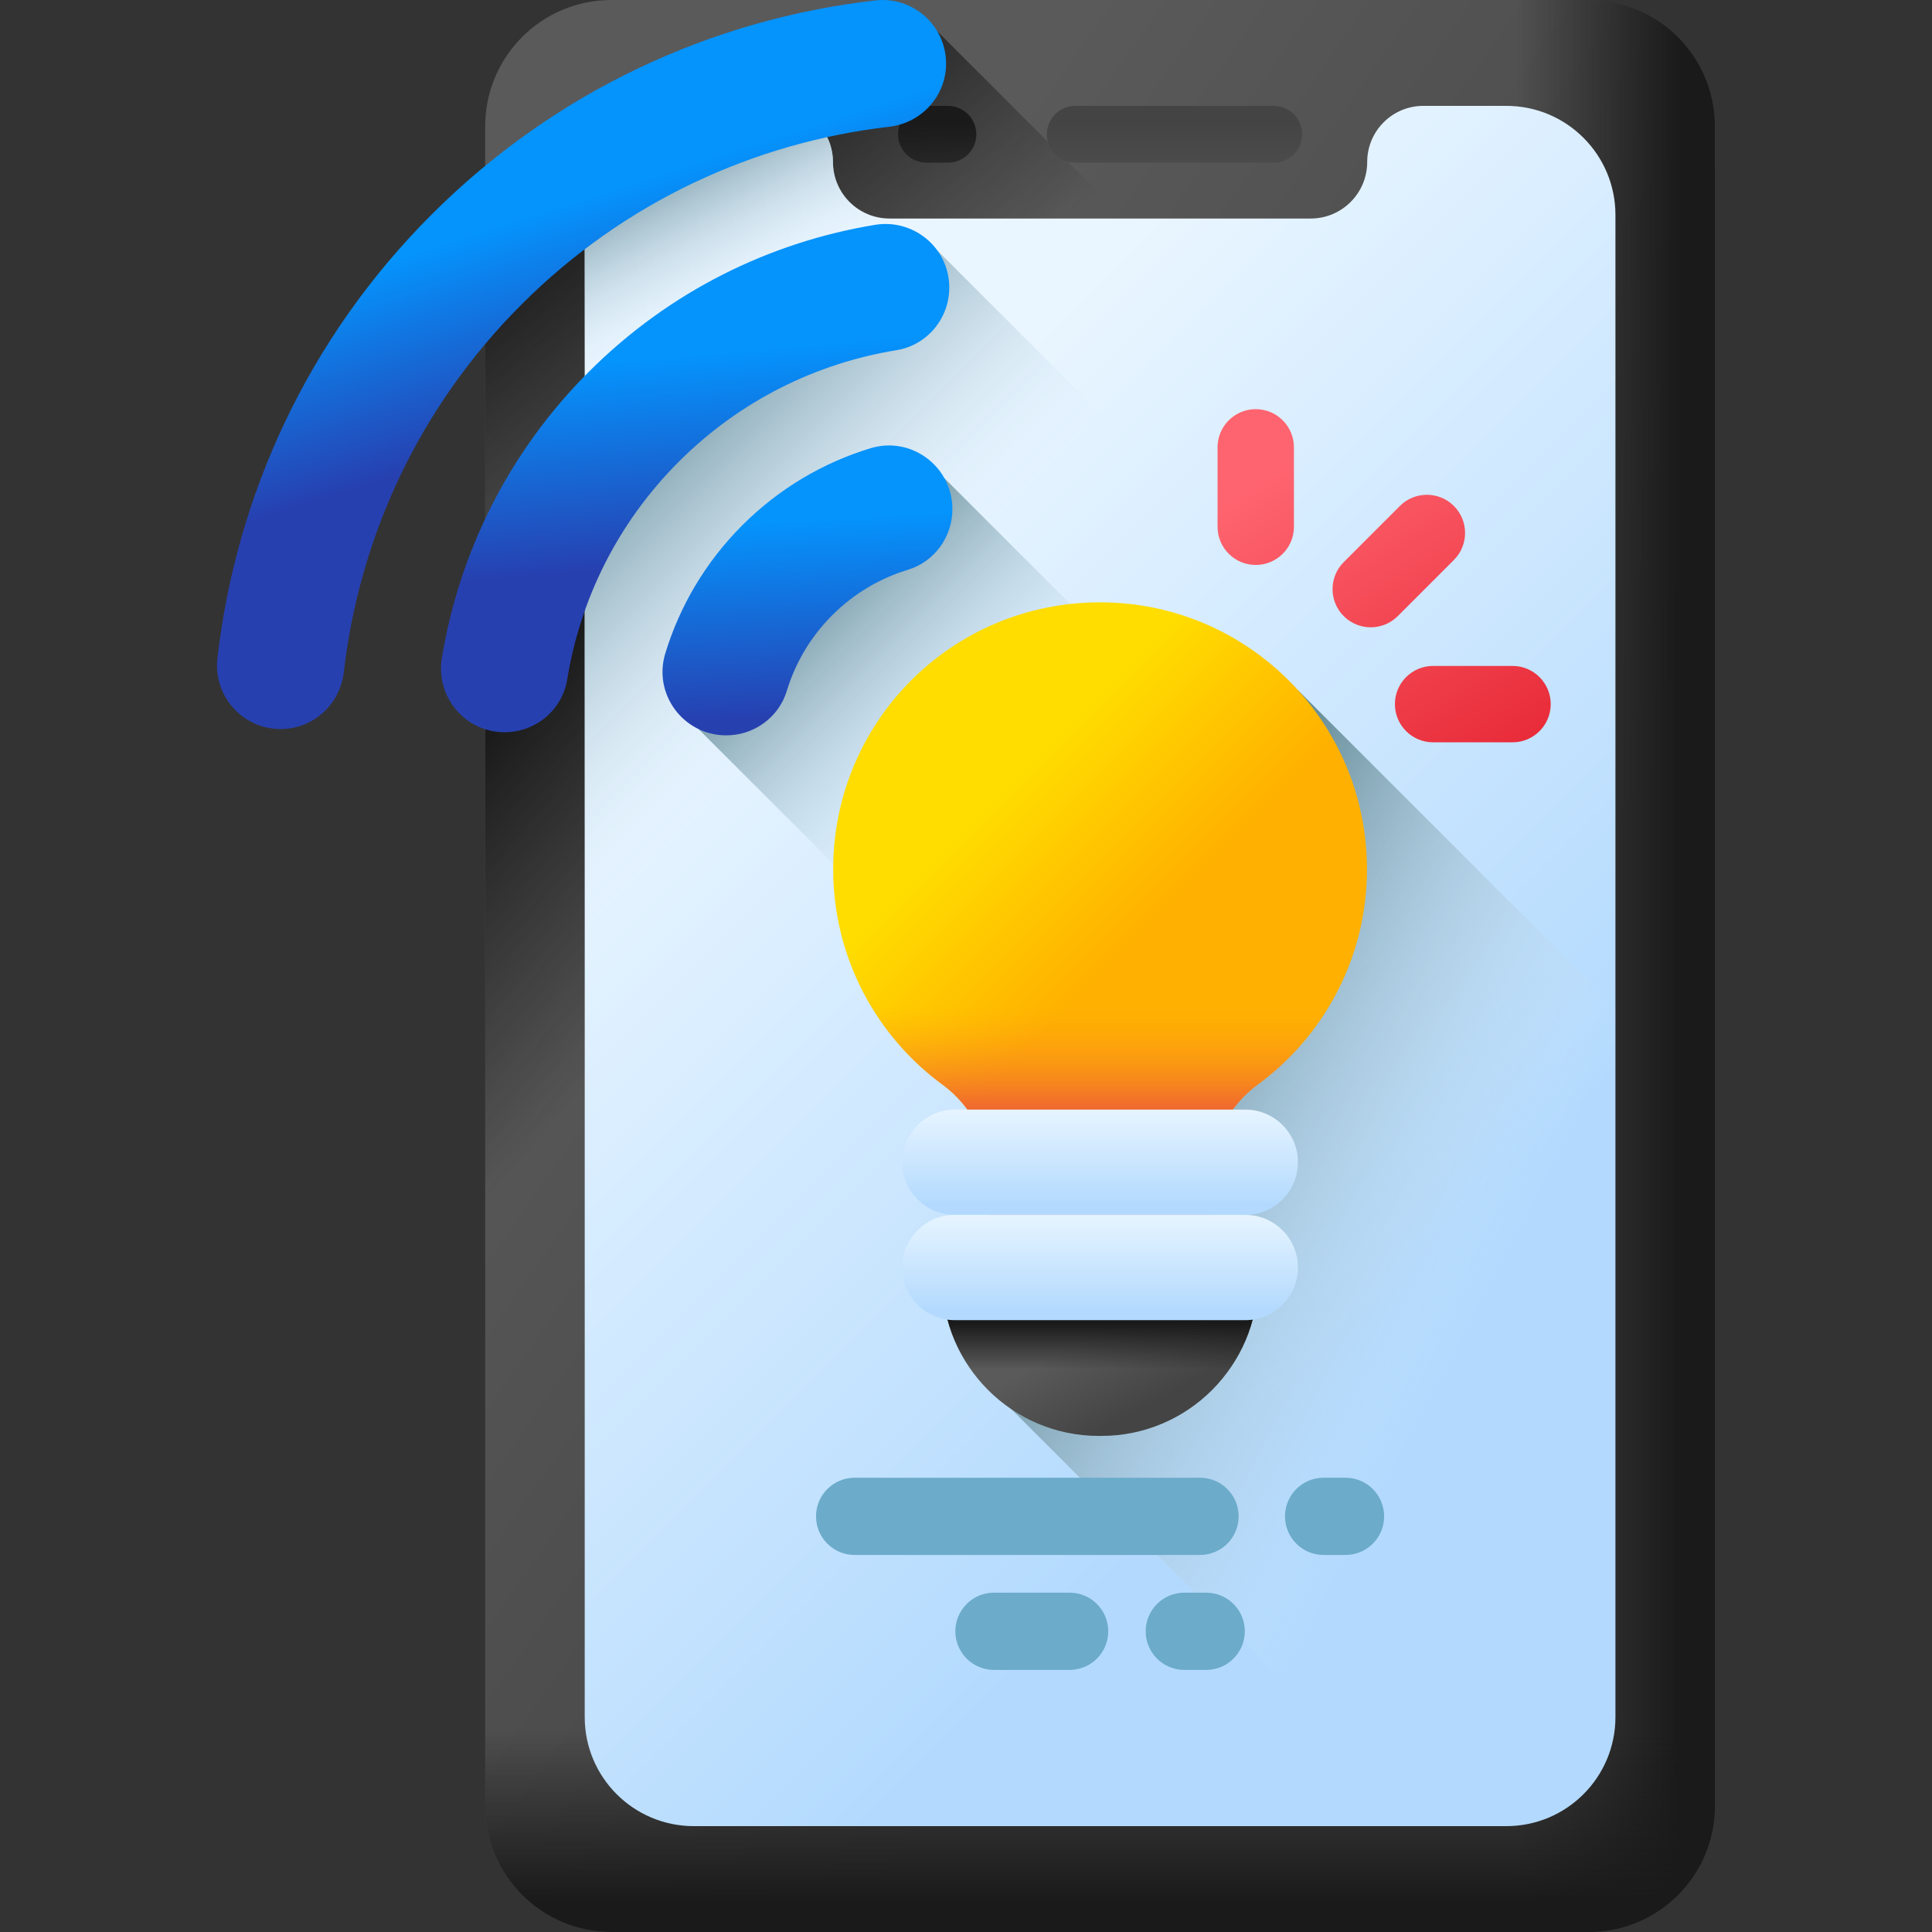 <svg id="Capa_1" enable-background="new 0 0 510 510" height="512" viewBox="0 0 510 510" width="512" xmlns="http://www.w3.org/2000/svg" xmlns:xlink="http://www.w3.org/1999/xlink"><rect x="0" y="0" width="510" height="510" fill="#333333" stroke="none"/><linearGradient id="lg1"><stop offset="0" stop-color="#5a5a5a"/><stop offset="1" stop-color="#444"/></linearGradient><linearGradient id="SVGID_1_" gradientUnits="userSpaceOnUse" x1="168.656" x2="368.146" xlink:href="#lg1" y1="169.875" y2="309.368"/><linearGradient id="lg2"><stop offset="0" stop-color="#1a1a1a" stop-opacity="0"/><stop offset="1" stop-color="#1a1a1a"/></linearGradient><linearGradient id="SVGID_00000013883681876341043140000001173959924397738157_" gradientUnits="userSpaceOnUse" x1="145.05" x2="94.05" xlink:href="#lg2" y1="162.698" y2="96.698"/><linearGradient id="SVGID_00000106838731436274884310000002925560429786616199_" gradientUnits="userSpaceOnUse" x1="172.408" x2="111.075" xlink:href="#lg2" y1="265.865" y2="213.198"/><linearGradient id="SVGID_00000020377394261595682910000017059721144017623442_" gradientUnits="userSpaceOnUse" x1="310.036" x2="310.036" xlink:href="#lg1" y1="65" y2="32.42"/><linearGradient id="SVGID_00000072991474105860064910000002407930106694683548_" gradientUnits="userSpaceOnUse" x1="247.394" x2="247.394" xlink:href="#lg2" y1="65" y2="32.42"/><linearGradient id="SVGID_00000182527445954644511680000012080872064535260545_" gradientUnits="userSpaceOnUse" x1="400.394" x2="443.44" xlink:href="#lg2" y1="255" y2="255"/><linearGradient id="SVGID_00000150084436896143736800000017505995545605925812_" gradientUnits="userSpaceOnUse" x1="290.394" x2="290.394" xlink:href="#lg2" y1="456.667" y2="502.005"/><linearGradient id="lg3"><stop offset="0" stop-color="#eaf6ff"/><stop offset="1" stop-color="#b3dafe"/></linearGradient><linearGradient id="SVGID_00000013890535131079497040000017169204598018056633_" gradientUnits="userSpaceOnUse" x1="195.394" x2="372.951" xlink:href="#lg3" y1="160" y2="337.557"/><linearGradient id="lg4"><stop offset="0" stop-color="#d8ecfe" stop-opacity="0"/><stop offset="1" stop-color="#678d98"/></linearGradient><linearGradient id="SVGID_00000065754476478389639980000014450747592241734328_" gradientUnits="userSpaceOnUse" x1="169.968" x2="148.468" xlink:href="#lg4" y1="94.162" y2="53.162"/><linearGradient id="lg5"><stop offset="0" stop-color="#fe646f"/><stop offset="1" stop-color="#e41f2d"/></linearGradient><linearGradient id="SVGID_00000092447954291451755830000005490295582132084918_" gradientUnits="userSpaceOnUse" x1="349.544" x2="411.544" xlink:href="#lg5" y1="116.741" y2="215.408"/><linearGradient id="SVGID_00000119821286313564079850000008760908279072551078_" gradientUnits="userSpaceOnUse" x1="346.535" x2="408.535" xlink:href="#lg5" y1="118.632" y2="217.299"/><linearGradient id="SVGID_00000060748595314030990780000001844268016057678208_" gradientUnits="userSpaceOnUse" x1="331.269" x2="393.269" xlink:href="#lg5" y1="128.225" y2="226.892"/><linearGradient id="SVGID_00000128459393491567451590000016233157374203670673_" gradientUnits="userSpaceOnUse" x1="167.319" x2="105.5" xlink:href="#lg4" y1="232.075" y2="170.256"/><linearGradient id="SVGID_00000009572871880672472040000003270288191822709893_" gradientUnits="userSpaceOnUse" x1="263.782" x2="210.299" xlink:href="#lg4" y1="206.278" y2="152.795"/><linearGradient id="SVGID_00000052100635252050303550000011823107359780669335_" gradientUnits="userSpaceOnUse" x1="389.264" x2="289.764" xlink:href="#lg4" y1="347.642" y2="295.142"/><linearGradient id="SVGID_00000050625953370465506170000012238097258217962416_" gradientUnits="userSpaceOnUse" x1="260.908" x2="298.679" y1="212.092" y2="249.862"><stop offset="0" stop-color="#fd0"/><stop offset="1" stop-color="#ffb000"/></linearGradient><linearGradient id="SVGID_00000072264452853712288540000002322426166129798060_" gradientUnits="userSpaceOnUse" x1="290.394" x2="290.394" y1="265.5" y2="299.004"><stop offset="0" stop-color="#fea613" stop-opacity="0"/><stop offset="1" stop-color="#e94444"/></linearGradient><linearGradient id="SVGID_00000075130507048107871000000015051095482726904961_" gradientUnits="userSpaceOnUse" x1="294.476" x2="305.59" xlink:href="#lg1" y1="348.967" y2="369.732"/><linearGradient id="SVGID_00000131338557610711708950000012233795797855034496_" gradientUnits="userSpaceOnUse" x1="290.394" x2="290.394" xlink:href="#lg2" y1="361.499" y2="349.354"/><linearGradient id="SVGID_00000149377429416940001850000005680837980318597505_" gradientTransform="matrix(0 1 -1 0 -4360.698 -2876.093)" gradientUnits="userSpaceOnUse" x1="3167.332" x2="3194.034" xlink:href="#lg3" y1="-4651.092" y2="-4651.092"/><linearGradient id="SVGID_00000101094161906158528450000012082698950534126721_" gradientTransform="matrix(0 1 -1 0 -4360.698 -2876.093)" gradientUnits="userSpaceOnUse" x1="3195.123" x2="3221.825" xlink:href="#lg3" y1="-4651.092" y2="-4651.092"/><linearGradient id="lg6"><stop offset="0" stop-color="#0593fc"/><stop offset="1" stop-color="#2740b0"/></linearGradient><linearGradient id="SVGID_00000175324771667954772440000000275457278307145403_" gradientTransform="matrix(-.707 .707 .707 .707 946.923 -324.344)" gradientUnits="userSpaceOnUse" x1="839.518" x2="864.364" xlink:href="#lg6" y1="-300.399" y2="-252.05"/><linearGradient id="SVGID_00000124151886975285961090000001816823303325600950_" gradientTransform="matrix(-.707 .707 .707 .707 946.923 -324.344)" gradientUnits="userSpaceOnUse" x1="837.748" x2="872.667" xlink:href="#lg6" y1="-245.864" y2="-204.23"/><linearGradient id="SVGID_00000081638860173627036220000005326268206463474362_" gradientTransform="matrix(-.707 .707 .707 .707 946.923 -324.344)" gradientUnits="userSpaceOnUse" x1="846.183" x2="880.43" xlink:href="#lg6" y1="-192.977" y2="-154.7"/><g><g><path d="m419.379 510h-257.971c-18.408 0-33.33-14.922-33.33-33.33v-443.34c0-18.408 14.922-33.33 33.33-33.33h257.971c18.408 0 33.33 14.922 33.33 33.33v443.34c0 18.408-14.922 33.33-33.33 33.33z" fill="url(#SVGID_1_)"/><path d="m247.393 8.214h-45.5l-73.815 73.816v394.64c0 18.408 14.922 33.33 33.33 33.33h257.97c18.408 0 33.33-14.922 33.33-33.33v-263.14z" fill="url(#SVGID_00000013883681876341043140000001173959924397738157_)"/><path d="m452.709 476.67v-205.285l-205.316-205.315h-20.5l-98.815 98.816v311.784c0 18.408 14.922 33.33 33.33 33.33h257.97c18.409 0 33.331-14.922 33.331-33.33z" fill="url(#SVGID_00000106838731436274884310000002925560429786616199_)"/><g><path d="m336.227 27.947h-52.382c-4.143 0-7.5 3.358-7.5 7.5s3.357 7.5 7.5 7.5h52.382c4.143 0 7.5-3.358 7.5-7.5s-3.358-7.5-7.5-7.5z" fill="url(#SVGID_00000020377394261595682910000017059721144017623442_)"/><path d="m250.227 27.947h-5.667c-4.143 0-7.5 3.358-7.5 7.5s3.357 7.5 7.5 7.5h5.667c4.143 0 7.5-3.358 7.5-7.5s-3.358-7.5-7.5-7.5z" fill="url(#SVGID_00000072991474105860064910000002407930106694683548_)"/></g><path d="m419.379 0h-75.335v510h75.335c18.408 0 33.33-14.922 33.33-33.33v-443.34c0-18.408-14.922-33.33-33.33-33.33z" fill="url(#SVGID_00000182527445954644511680000012080872064535260545_)"/><path d="m128.078 389.177v87.493c0 18.408 14.922 33.33 33.33 33.33h257.97c18.408 0 33.33-14.922 33.33-33.33v-87.493z" fill="url(#SVGID_00000150084436896143736800000017505995545605925812_)"/><path d="m397.644 27.947h-21.922c-8.182 0-14.815 6.633-14.815 14.815 0 8.242-6.682 14.924-14.924 14.924h-111.179c-8.242 0-14.924-6.682-14.924-14.924 0-8.182-6.633-14.815-14.815-14.815h-21.922c-15.902 0-28.793 12.891-28.793 28.793v396.52c0 15.902 12.891 28.793 28.793 28.793h214.5c15.902 0 28.793-12.891 28.793-28.793v-396.52c.001-15.902-12.89-28.793-28.792-28.793z" fill="url(#SVGID_00000013890535131079497040000017169204598018056633_)"/><path d="m426.437 187.258-129.572-129.572h-62.061c-8.242 0-14.924-6.682-14.924-14.924 0-8.182-6.633-14.815-14.815-14.815h-21.922c-.338 0-.673.014-1.008.026l-27.76 27.76c-.012.335-.026.67-.026 1.008v396.52c0 15.902 12.891 28.793 28.793 28.793h214.5c15.902 0 28.793-12.891 28.793-28.793v-266.003z" fill="url(#SVGID_00000065754476478389639980000014450747592241734328_)"/><g><path d="m383.792 147.82c3.937-3.937 3.937-10.32 0-14.257-3.937-3.937-10.32-3.937-14.257 0l-14.823 14.823c-3.937 3.937-3.937 10.32 0 14.257s10.32 3.937 14.257 0z" fill="url(#SVGID_00000092447954291451755830000005490295582132084918_)"/><path d="m409.349 185.87c0-5.568-4.513-10.081-10.081-10.081h-20.963c-5.568 0-10.081 4.514-10.081 10.081 0 5.568 4.514 10.081 10.081 10.081h20.963c5.567 0 10.081-4.513 10.081-10.081z" fill="url(#SVGID_00000119821286313564079850000008760908279072551078_)"/><path d="m331.485 108.006c-5.568 0-10.081 4.513-10.081 10.081v20.963c0 5.568 4.514 10.081 10.081 10.081 5.568 0 10.081-4.514 10.081-10.081v-20.963c0-5.567-4.513-10.081-10.081-10.081z" fill="url(#SVGID_00000060748595314030990780000001844268016057678208_)"/></g><path d="m426.437 245.113-179.044-179.043h-20.5l-72.543 72.543v314.647c0 15.902 12.891 28.793 28.793 28.793h214.5c15.902 0 28.793-12.891 28.793-28.793v-208.147z" fill="url(#SVGID_00000128459393491567451590000016233157374203670673_)"/><path d="m183.713 191.775 242.724 242.724v-131.132l-177.158-177.158z" fill="url(#SVGID_00000009572871880672472040000003270288191822709893_)"/><path d="m342.622 182.171h-75.622v189.843l110.04 110.04h20.604c15.902 0 28.793-12.891 28.793-28.793v-187.275z" fill="url(#SVGID_00000052100635252050303550000011823107359780669335_)"/><g><g><path d="m360.845 229.451c0-38.909-31.542-70.451-70.451-70.451-39.016 0-70.441 31.417-70.451 70.433-.006 23.36 11.358 44.065 28.859 56.887 7.939 5.816 12.546 15.138 12.546 24.98v12.99h58.091v-12.992c0-9.86 4.64-19.177 12.589-25.009 17.473-12.821 28.817-33.505 28.817-56.838z" fill="url(#SVGID_00000050625953370465506170000012238097258217962416_)"/><path d="m223.702 252.21c4.706 13.794 13.57 25.664 25.1 34.11 7.939 5.816 12.546 15.138 12.546 24.98v12.99h58.091v-12.992c0-9.86 4.64-19.177 12.589-25.009 11.509-8.445 20.357-20.301 25.057-34.079z" fill="url(#SVGID_00000072264452853712288540000002322426166129798060_)"/></g><g><g><path d="m290.712 379.048h-.637c-22.836 0-41.348-18.512-41.348-41.348v-3.107h83.333v3.107c0 22.835-18.512 41.348-41.348 41.348z" fill="url(#SVGID_00000075130507048107871000000015051095482726904961_)"/><path d="m290.712 379.048h-.637c-22.836 0-41.348-18.512-41.348-41.348v-3.107h83.333v3.107c0 22.835-18.512 41.348-41.348 41.348z" fill="url(#SVGID_00000131338557610711708950000012233795797855034496_)"/></g><g><path d="m238.165 306.802c0-7.674 6.221-13.895 13.895-13.895h76.667c7.674 0 13.895 6.221 13.895 13.895s-6.221 13.895-13.895 13.895h-76.667c-7.674 0-13.895-6.221-13.895-13.895z" fill="url(#SVGID_00000149377429416940001850000005680837980318597505_)"/><path d="m238.165 334.592c0-7.674 6.221-13.895 13.895-13.895h76.667c7.674 0 13.895 6.221 13.895 13.895s-6.221 13.895-13.895 13.895h-76.667c-7.674.001-13.895-6.22-13.895-13.895z" fill="url(#SVGID_00000101094161906158528450000012082698950534126721_)"/></g></g></g></g><g><g><path d="m57.401 173.781c-1.126 9.855 6.513 18.529 16.431 18.669h.008c8.678.123 15.916-6.408 16.914-15.03 4.107-35.479 19.741-69.871 46.913-97.044s61.564-42.806 97.044-46.913c8.621-.998 15.152-8.236 15.03-16.914v-.008c-.14-9.918-8.814-17.557-18.669-16.431-42.832 4.895-84.365 23.745-117.146 56.525s-51.63 74.314-56.525 117.146z" fill="url(#SVGID_00000175324771667954772440000000275457278307145403_)"/><path d="m116.646 173.684c-1.673 10.165 6.011 19.462 16.312 19.608 8.248.117 15.443-5.765 16.767-13.907 3.424-21.066 13.243-41.288 29.453-57.499s36.432-26.03 57.499-29.453c8.142-1.323 14.023-8.518 13.907-16.767-.146-10.301-9.443-17.985-19.608-16.312-27.678 4.555-54.232 17.483-75.539 38.79s-34.236 47.862-38.791 75.54z" fill="url(#SVGID_00000124151886975285961090000001816823303325600950_)"/><path d="m175.613 172.507c-3.245 10.662 4.703 21.452 15.846 21.609 7.417.105 14.086-4.651 16.241-11.749 2.22-7.312 6.216-14.194 11.99-19.969 5.775-5.775 12.657-9.77 19.969-11.99 7.098-2.155 11.854-8.824 11.749-16.241-.158-11.144-10.947-19.091-21.609-15.846-12.397 3.772-24.065 10.551-33.849 20.336s-16.565 21.453-20.337 33.85z" fill="url(#SVGID_00000081638860173627036220000005326268206463474362_)"/></g></g><g fill="#6cabca"><path d="m318.404 420.427h-5.777c-5.63 0-10.194 4.564-10.194 10.194s4.564 10.194 10.194 10.194h5.777c5.63 0 10.194-4.564 10.194-10.194 0-5.631-4.564-10.194-10.194-10.194z"/><path d="m282.356 420.427h-19.973c-5.63 0-10.194 4.564-10.194 10.194s4.564 10.194 10.194 10.194h19.973c5.63 0 10.194-4.564 10.194-10.194s-4.564-10.194-10.194-10.194z"/><path d="m326.965 400.28c0-5.63-4.564-10.194-10.194-10.194h-91.166c-5.63 0-10.194 4.564-10.194 10.194s4.564 10.194 10.194 10.194h91.166c5.63 0 10.194-4.563 10.194-10.194z"/><path d="m355.182 390.086h-5.777c-5.63 0-10.194 4.564-10.194 10.194s4.564 10.194 10.194 10.194h5.777c5.63 0 10.194-4.564 10.194-10.194s-4.564-10.194-10.194-10.194z"/></g></g></svg>